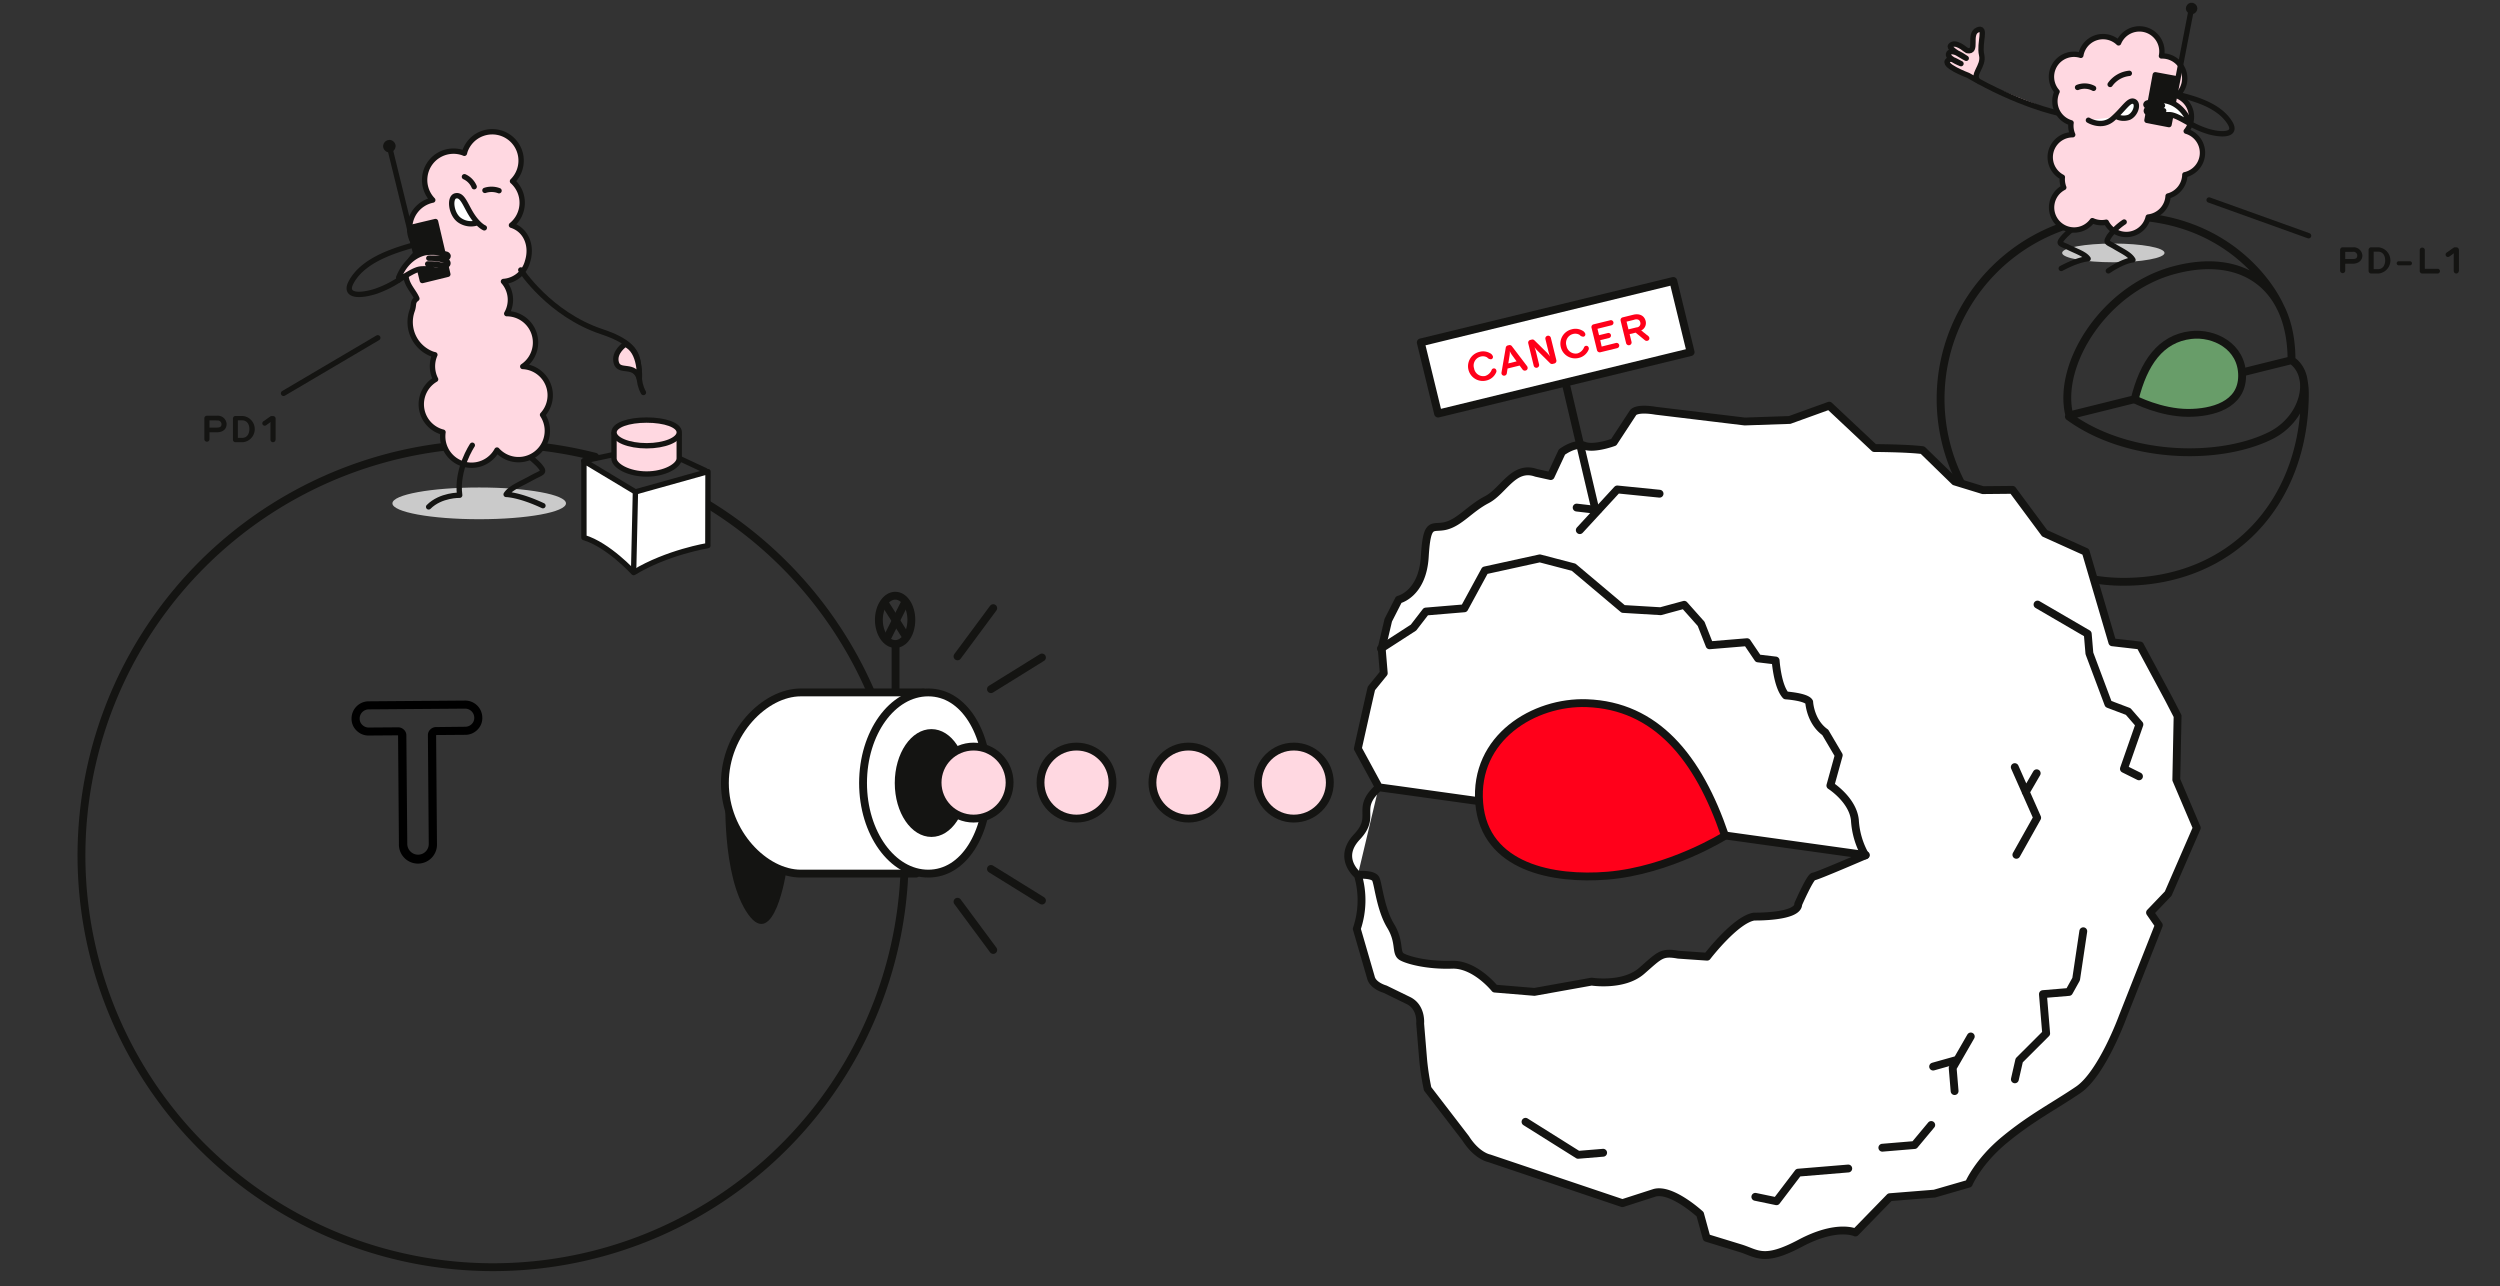 <?xml version="1.0" encoding="UTF-8"?> <svg xmlns="http://www.w3.org/2000/svg" id="Calque_1" data-name="Calque 1" viewBox="0 0 699.76 360"><rect x="0" y="0" width="699.76" height="360" fill="#333333" stroke="none"/><defs><style>.cls-1,.cls-10,.cls-12,.cls-13,.cls-4{fill:none;}.cls-1,.cls-10,.cls-11,.cls-12,.cls-13,.cls-14,.cls-15,.cls-16,.cls-17,.cls-2,.cls-4,.cls-5,.cls-6,.cls-7,.cls-8{stroke:#141412;}.cls-1,.cls-10,.cls-11,.cls-14,.cls-16,.cls-2,.cls-4,.cls-5,.cls-6,.cls-7,.cls-8{stroke-linecap:round;}.cls-1,.cls-12,.cls-14,.cls-15,.cls-16,.cls-17,.cls-2,.cls-4,.cls-5,.cls-6,.cls-7,.cls-8{stroke-linejoin:round;}.cls-1,.cls-12,.cls-13,.cls-14,.cls-15,.cls-16,.cls-17,.cls-2,.cls-8{stroke-width:2.2px;}.cls-2{fill:#689d69;}.cls-3{fill:#cacaca;}.cls-10,.cls-11,.cls-4,.cls-5,.cls-6,.cls-7{stroke-width:1.5px;}.cls-15,.cls-5{fill:#ffd8e1;}.cls-11,.cls-17,.cls-6,.cls-8{fill:#fff;}.cls-7,.cls-9{fill:#141412;}.cls-10,.cls-11,.cls-13{stroke-miterlimit:10;}.cls-14,.cls-18{fill:#ff001a;}.cls-16{fill:#90aef1;}</style></defs><title>IC_img</title><path class="cls-1" d="M579.09,116.59c16.05,11.73,41.6,12.61,56.33,5.4,9.77-4.79,12.4-16.72,6-21.18l-62.19,15.46c-3.58-14.19,9.67-35.19,28.88-40.54,19.64-5.47,33.3,4.45,33.3,25.08M638.29,86c-3.08-7-15.9-25.51-43.93-25.51a51.18,51.18,0,0,0,0,102.36c30.43,0,50.78-22.25,50.78-52.73a20.44,20.44,0,0,0-.59-4.76"></path><path class="cls-2" d="M597.5,111.78c2.5-10.14,7.24-17,15.74-18,6.45-.78,14.34,3.12,14.34,11.39s-8.46,10.4-15.14,10.4C604.7,115.54,597.5,111.78,597.5,111.78Z"></path><ellipse class="cls-3" cx="591.53" cy="70.79" rx="14.33" ry="2.62"></ellipse><path class="cls-4" d="M581.65,63a20.18,20.18,0,0,0-4.3,3.66c-1.35,1.73-.69,1.44,1.72,2.62s4.48,1.83,5.4,3.14c0,0-2.65.11-7.52,2.72"></path><path class="cls-5" d="M616.21,40.93a6.3,6.3,0,0,0-4.28-4.21,6.29,6.29,0,0,0-2.66-9.94A6.3,6.3,0,0,0,605,15.66,6.3,6.3,0,0,0,593,12a6.3,6.3,0,0,0-10.57,3.49,6.3,6.3,0,0,0-6.65,10.16,6.29,6.29,0,0,0,3.92,8.73,6.27,6.27,0,0,0,.22,2.68,6.38,6.38,0,0,0,.24.65,6.3,6.3,0,0,0-2.9,11.89,6.28,6.28,0,0,0,.25,2.45c0,0.15.1,0.29,0.15,0.43a6.3,6.3,0,1,0,8,9.28,6.27,6.27,0,0,0,3.89.44,6.3,6.3,0,0,0,11.75-1.45,6.27,6.27,0,0,0,5.56-5.89l0.24-.06a6.3,6.3,0,0,0,4.45-5.89c0.19,0,.39-0.09.58-0.15A6.3,6.3,0,0,0,616.21,40.93Z"></path><path class="cls-4" d="M594.56,62.15a16.71,16.71,0,0,0-4.15,3.93c-1.22,2-.62,1.65,1.61,3s4.14,2.15,5,3.66c0,0-2.43.1-6.88,3.07"></path><path class="cls-6" d="M590.64,23.64A7.53,7.53,0,0,1,596,20.53"></path><path class="cls-6" d="M586,24.72a5.35,5.35,0,0,0-4.48-.25"></path><path class="cls-6" d="M584.56,33.65s3.71,2.33,6.83-.42,4.46-5.42,5.89-4.85,0.54,3.63-1.39,4.47a4.59,4.59,0,0,1-3.41-.19"></path><polyline class="cls-7" points="613.23 3.28 607.12 34.88 600.94 33.69 603.27 20.93 609.47 22.08"></polyline><circle class="cls-7" cx="613.41" cy="2.35" r="0.85" transform="translate(226.83 478.61) rotate(-51.15)"></circle><path class="cls-6" d="M612.79,34.49c-2.21-1.2-4.08-2.35-5.52-2.39a13,13,0,0,0-2.42.17,17.93,17.93,0,0,1-2.25.53,0.57,0.57,0,0,1-.59-0.55,0.7,0.7,0,0,1,.61-0.71,9.14,9.14,0,0,1,3-.55,13.89,13.89,0,0,0-2.29.21c-1.42.35-2.25,0.58-2.51,0.05-0.17-.36.08-0.76,0.69-1a12.53,12.53,0,0,1,3.78-.68s-2.9.11-4,.19a0.56,0.56,0,0,1-.64-0.52,0.59,0.59,0,0,1,.55-0.44,11.68,11.68,0,0,1,4.63-.62s4.38,0.2,6.9,5.69"></path><path class="cls-4" d="M609.23,26.37c5.31,1.24,12.07,3.22,15,8.13,1.82,3.09-1.69,3.49-5.87,2.38a25.25,25.25,0,0,1-5.53-2.39"></path><path class="cls-5" d="M575.88,31.6s-11-2.32-25-10.51c0,0-7.7-2.87-5.51-4.27,0.49-.31.47-0.7,3.52,1,0,0-4.87-1.84-3.15-3.19,0,0,.77-1,4.62,1.69,0,0-5.12-2.64-4.41-3.51,1.21-1.49,4,.9,4,0.9l0.68,0.45c3.11,0.62.22-4.62,2.89-5.78s0.36,3.67,1.15,7-3.21,5.6-.71,7.49"></path><path class="cls-1" d="M166.59,127.85a115.22,115.22,0,1,0,29.15,11.9"></path><ellipse class="cls-3" cx="134.13" cy="140.89" rx="24.29" ry="4.44"></ellipse><path class="cls-8" d="M258.4,193.81H224.15c-10.08,0-21.25,11.35-21.25,25.36s11.17,25.36,21.25,25.36H256.4"></path><path class="cls-8" d="M241.57,219.17c0,14,8.17,25.36,18.25,25.36s16.72-11.35,16.72-25.36-6.64-25.36-16.72-25.36S241.57,205.16,241.57,219.17Z"></path><path class="cls-9" d="M250.45,219.17c0,8.33,4.59,15.09,10.26,15.09s10.05-6.76,10.05-15.09-4.39-15.09-10.05-15.09S250.45,210.84,250.45,219.17Z"></path><path class="cls-9" d="M203.08,221.68s-1.23,23.58,6.32,34.22c7.27,10.23,10.64-11.72,10.64-11.72S206.47,241.42,203.08,221.68Z"></path><path class="cls-4" d="M144.87,125.54a27.19,27.19,0,0,1,6,4.64c1.93,2.24,1,1.89-2.14,3.63s-5.91,2.77-7.06,4.58c0,0,3.57,0,10.3,3.15"></path><path class="cls-5" d="M115.34,87a9.57,9.57,0,0,0,5.73,12.13c0.21,0.07.43,0.12,0.65,0.17-0.11.25-.2,0.5-0.29,0.76a8.06,8.06,0,0,0,.5,6.12,8.07,8.07,0,0,0,1.63,14.67l0.44,0.12a8.08,8.08,0,0,0,15.11,5,8.08,8.08,0,0,0,12.75-9.86,8.06,8.06,0,0,0-5.54-13.53,8.08,8.08,0,0,0-4.49-14.79,7.74,7.74,0,0,0-.91-9,7.5,7.5,0,0,0,6.74-5.61c1.35-4.24-.26-8.77-4.5-10.14a8.07,8.07,0,0,0,.29-12.32,8.08,8.08,0,1,0-13.36-8.23c0,0.14-.07.28-0.11,0.42-0.22-.09-0.44-0.18-0.67-0.25A8.08,8.08,0,0,0,121.13,56a8.08,8.08,0,0,0-3.48,14.2,8,8,0,0,0-3.73,4.58c-1.31,4.13,1.76,6.29,2.76,8.79C115.32,84.58,116,85.26,115.34,87Z"></path><path class="cls-4" d="M132.2,124.62s-4.52,6.68-3.53,14c0,0-5.29-.14-8.69,3.26"></path><path class="cls-10" d="M130,49.47a5.36,5.36,0,0,1,2.72,2.79"></path><path class="cls-10" d="M135.74,53.29a5.92,5.92,0,0,1,3.94.09"></path><path class="cls-11" d="M135.56,63.77s-1.84-.75-3.84-4.11c-1.61-2.71-2.39-5.27-4.21-4.83s-1.28,5.28,1.24,6.89a5.59,5.59,0,0,0,4.8.65"></path><polyline class="cls-7" points="109.25 42 118.21 78.52 125.35 76.77 121.9 62.01 114.72 63.72"></polyline><circle class="cls-7" cx="108.99" cy="40.92" r="0.99" transform="translate(0.38 82.84) rotate(-41.69)"></circle><path class="cls-5" d="M111.57,78.39c2.5-1.53,4.63-3,6.3-3.11a15.21,15.21,0,0,1,2.83.06,21,21,0,0,0,2.65.49,0.67,0.67,0,0,0,.66-0.68,0.82,0.82,0,0,0-.75-0.79,10.68,10.68,0,0,0-3.55-.47,16.23,16.23,0,0,1,2.69.11c1.67,0.33,2.66.55,2.93-.08,0.18-.43-0.14-0.88-0.86-1.08a14.64,14.64,0,0,0-4.44-.57s3.4,0,4.67,0a0.65,0.65,0,0,0,.72-0.65,0.69,0.69,0,0,0-.67-0.49,13.65,13.65,0,0,0-5.44-.45s-5.1.49-7.72,7"></path><path class="cls-4" d="M115.25,68.72c-6.13,1.75-13.9,4.46-17,10.35-1.95,3.72,2.17,4,7,2.44a29.5,29.5,0,0,0,6.32-3.11"></path><line class="cls-12" x1="250.67" y1="193.55" x2="250.67" y2="179.88"></line><path class="cls-13" d="M246,173.5c0,3.73,2.06,6.76,4.59,6.76s4.5-3,4.5-6.76-2-6.76-4.5-6.76S246,169.77,246,173.5Z"></path><line class="cls-13" x1="253.51" y1="168.23" x2="247.99" y2="179.2"></line><line class="cls-13" x1="247.39" y1="168.38" x2="253.66" y2="178.3"></line><path class="cls-8" d="M385.88,220.43c-6.71,6.1-.42,7.82-6.07,13.82s0.28,10.73.28,10.73a24.81,24.81,0,0,1-.32,15l3.93,13.54c0.51,2.41,4,3.36,4,3.36l6.46,3.15c3.84,1.83,3.35,6.48,3.35,6.48l0.86,10.37a72.37,72.37,0,0,0,1.22,7.88l10.65,13.86c3.18,5,6.6,5.59,6.6,5.59l37.28,12.56,9-2.9c4.8-1.32,12.75,6,12.75,6l1.81,6.61,9.46,2.9c4.73,1.45,6.48,4.07,16.78-1.4s15.42-3,15.42-3l9.62-9.88,12.51-1,9.6-2.78s2.56-6.12,10-12.27,14-9.49,20.64-14,12.43-20.4,12.43-20.4l10.12-25.67-2.45-3.54,5.08-5.31,8-18.4-5.73-13.46,0.36-17.84L607,195.56l-8-14.89-7.75-.89-7.45-25.33-11.49-5.19-9-12.15-8.29.08-7.88-2.42-9-8.77c-4.35-.56-13.51-0.59-13.51-0.59L512,113.55l-11.07,4-12.56.43-24.85-3c-5.64-.94-6.41.53-6.41,0.53l-5.42,8.27s-5.36,2-8.15,1-6.36,1.76-6.36,1.76l-3.13,6.71-4.07-.9c-6.33-2.24-9.1,5.06-13.81,7.51s-7.47,6.25-11.37,7.3-5.37-1.81-6,8.68-7.29,12-7.29,12l-2.93,5.75-1.84,7.83,0.58,7-3.46,4.26c-1.08,4.64-3.79,16.85-3.79,16.85l5.89,10.84,5.3,0.72,131,18.25s-13.74,5.94-14.66,6-4.27,7.73-4.27,7.73c0,3.69-12.31,3.48-12.31,3.48-5.16.74-13.19,11.23-13.19,11.23l-8.07-.56c-4.71-.84-5.18.12-10.26,4.54s-14,3-14,3l-16,2.87-11.09-.92s-5.53-6.91-12-6.68-12.07-1.14-14-2.21-0.33-4-3.18-8.69-3.43-11.65-4.16-13.12-5-1.12-5-1.12"></path><path class="cls-14" d="M482.84,233.92c-7.48-22.07-19.41-36.4-38.7-37.1-14.64-.53-31.63,9.61-30.1,28,1.51,18.09,20.92,21.53,35.93,20.28C467.35,243.64,482.84,233.92,482.84,233.92Z"></path><path class="cls-1" d="M567,221.75l3.08-5.31m-5.69,22.83,5.82-10.38-6.27-14.17"></path><path class="cls-1" d="M547.1,305.4l-0.54-6.48,5.07-8.81m12.34,12,1.21-5.31,7.55-7.54-0.91-11,7.3-.61,2-3.59,2-13.4m15.59-43.36-4.22-2.1,4.34-12.42-3.14-3.62-5.55-2.1-5.31-14.18-0.46-5.47-14.06-8.19"></path><line class="cls-1" x1="541.09" y1="298.54" x2="547.17" y2="296.83"></line><path class="cls-1" d="M522.1,239.43a22.62,22.62,0,0,1-2.91-9.91c-0.61-5.69-6.86-9.64-6.86-9.64l2.34-8.48L510.9,205c-4.24-3-4.5-8.5-4.5-8.5-0.79-1.47-6.55-1.85-6.55-1.85-2.36-2.57-2.84-9.77-2.84-9.77l-4.94-.59L489,179.75l-10.49.87-2.36-6-4.74-5.33-6.6,1.79-10.48-.63-13.86-11.68L431,156.29l-15.36,3.37-5.77,10.61-10.76.9-3.46,4.49-9.12,5.89M427,314l14.72,9.24,7-.58M491.33,335l5.91,1.23,6.09-8,14-1.16m9.55-5.82,9-.75,4.68-5.61"></path><circle class="cls-15" cx="272.51" cy="219.05" r="10.08"></circle><circle class="cls-15" cx="301.32" cy="219.05" r="10.08"></circle><circle class="cls-15" cx="332.65" cy="219.05" r="10.08"></circle><circle class="cls-15" cx="362.15" cy="219.05" r="10.08"></circle><line class="cls-16" x1="268.01" y1="183.72" x2="278.01" y2="170.22"></line><line class="cls-16" x1="277.37" y1="192.9" x2="291.65" y2="184.04"></line><line class="cls-16" x1="268.01" y1="252.4" x2="278.01" y2="265.9"></line><line class="cls-16" x1="277.37" y1="243.22" x2="291.65" y2="252.07"></line><rect class="cls-17" x="399.07" y="86.93" width="72.75" height="20.5" transform="translate(-10.63 105.76) rotate(-13.68)"></rect><path class="cls-18" d="M417.87,99.75a0.66,0.66,0,0,1-.47.81,1.4,1.4,0,0,1-1.12-.5,2.36,2.36,0,0,0-1.92-.23,2.58,2.58,0,0,0-1.76,3.28,2.61,2.61,0,0,0,3.09,2.13,2.89,2.89,0,0,0,1.84-1.72,0.7,0.7,0,0,1,.46-0.39,0.68,0.68,0,0,1,.83.5,0.83,0.83,0,0,1,0,.51,3.93,3.93,0,0,1-2.79,2.37,4.12,4.12,0,0,1-2-8,3.85,3.85,0,0,1,3,.33A1.58,1.58,0,0,1,417.87,99.75Z"></path><path class="cls-18" d="M427,103.72a0.79,0.79,0,0,1-.83-0.29l-0.82-1.11-3.38.83-0.21,1.36a0.76,0.76,0,0,1-.59.63,0.73,0.73,0,0,1-.89-0.56,0.87,0.87,0,0,1,0-.34l1.18-6.88a0.78,0.78,0,0,1,.56-0.67l0.39-.09a0.78,0.78,0,0,1,.8.34l4.23,5.56a0.86,0.86,0,0,1,.13.31A0.73,0.73,0,0,1,427,103.72Zm-4.82-2,2.32-.57-1.24-1.71a5.77,5.77,0,0,1-.67-1.16h0a5.75,5.75,0,0,1-.07,1.34Z"></path><path class="cls-18" d="M435.63,100.81a0.78,0.78,0,0,1-.58.94l-0.44.11a0.79,0.79,0,0,1-.75-0.21l-3.43-3.4a9.69,9.69,0,0,1-.93-1.08l0,0a8.75,8.75,0,0,1,.43,1.31l0.86,3.51a0.77,0.77,0,1,1-1.5.37l-1.53-6.27a0.78,0.78,0,0,1,.58-0.94l0.41-.1a0.75,0.75,0,0,1,.75.22l3.43,3.38a9.39,9.39,0,0,1,.93,1.12h0a10.63,10.63,0,0,1-.43-1.33l-0.86-3.51a0.78,0.78,0,0,1,1.52-.37Z"></path><path class="cls-18" d="M443.73,93.43a0.66,0.66,0,0,1-.47.81,1.41,1.41,0,0,1-1.12-.5,2.36,2.36,0,0,0-1.92-.23,2.58,2.58,0,0,0-1.76,3.28,2.61,2.61,0,0,0,3.09,2.13,2.9,2.9,0,0,0,1.84-1.72,0.7,0.7,0,0,1,.46-0.39,0.68,0.68,0,0,1,.83.5,0.84,0.84,0,0,1,0,.51,3.93,3.93,0,0,1-2.8,2.37,4.12,4.12,0,0,1-2-8,3.86,3.86,0,0,1,3,.33A1.59,1.59,0,0,1,443.73,93.43Z"></path><path class="cls-18" d="M452.66,97.45l-4.76,1.16A0.79,0.79,0,0,1,447,98l-1.53-6.27a0.78,0.78,0,0,1,.56-0.94l4.77-1.17a0.73,0.73,0,0,1,.34,1.41l-4,1,0.44,1.79,2.45-.6a0.71,0.71,0,0,1,.87.52,0.72,0.72,0,0,1-.53.87l-2.45.6L448.31,97l4-1A0.73,0.73,0,0,1,452.66,97.45Z"></path><path class="cls-18" d="M459.38,92.49l2,1.6a0.78,0.78,0,0,1,.26.42,0.69,0.69,0,0,1-.54.88,0.79,0.79,0,0,1-.68-0.15l-2.59-2.13-1.69.41,0.53,2.15a0.78,0.78,0,0,1-1.52.37l-1.53-6.27a0.78,0.78,0,0,1,.57-0.94l3-.74c1.53-.37,3,0.11,3.42,1.72A2.28,2.28,0,0,1,459.38,92.49Zm-1.9-3-2.2.54,0.53,2.16,2.25-.55a1.1,1.1,0,0,0,1.06-1.4C458.95,89.51,458.39,89.24,457.48,89.46Z"></path><line class="cls-17" x1="438.27" y1="107.39" x2="446.8" y2="143.68"></line><path class="cls-1" d="M447.4,142.78l-6.09-.71m23.21-3.88L452.68,137l-10.49,11.39"></path><path class="cls-6" d="M198.13,152.72s-11.41,1.85-20.77,7.55c0,0-7.07-7.76-13.92-9.81l0-21.45,14.42,8.67L198.17,132Z"></path><line class="cls-4" x1="177.36" y1="159.58" x2="177.85" y2="138.1"></line><polyline class="cls-4" points="197.49 131.74 182.84 124.89 163.4 129"></polyline><path class="cls-5" d="M171.86,121.31v7c0,2.07,4.09,4.37,9.13,4.37s9.13-2.3,9.13-4.37v-6.63"></path><path class="cls-5" d="M181,124.77c5,0,9.13-1.68,9.13-3.75s-4.09-3.44-9.13-3.44-9.13,1.37-9.13,3.44S175.95,124.77,181,124.77Z"></path><path class="cls-4" d="M145.77,75.56s8,12.4,22.73,17.3,8.1,10.73,11.6,17"></path><path class="cls-5" d="M175,96.36s-3.33,2.17-2.5,5.17,5.11,0,6.45,4.45C179,106,179.51,98.24,175,96.36Z"></path><path d="M130.14,196.09a4.81,4.81,0,0,1,4.86,4.79,4.55,4.55,0,0,1-1.38,3.39,4.7,4.7,0,0,1-3.4,1.41l-8.15.06,0.24,30.39a5.33,5.33,0,1,1-10.65.08l-0.24-30.39-8.15.06a4.7,4.7,0,0,1-3.43-1.35,4.54,4.54,0,0,1-1.44-3.37,4.81,4.81,0,0,1,4.79-4.86Zm0.06,7.33a2.53,2.53,0,0,0,1.81-.73,2.38,2.38,0,0,0,.74-1.79,2.57,2.57,0,0,0-2.59-2.55l-26.94.21a2.56,2.56,0,0,0-2.55,2.59,2.36,2.36,0,0,0,.77,1.78,2.53,2.53,0,0,0,1.82.71l8.15-.06a2.29,2.29,0,0,1,1.63.65,2.13,2.13,0,0,1,.7,1.59L114,236.19a3,3,0,0,0,.89,2.15,3,3,0,0,0,4.26,0,3,3,0,0,0,.86-2.17l-0.24-30.39a2.12,2.12,0,0,1,.68-1.6,2.28,2.28,0,0,1,1.62-.67Z"></path><path class="cls-9" d="M658.51,73.82h-2.07v2a0.72,0.72,0,0,1-1.43,0V69.93a0.71,0.71,0,0,1,.71-0.71h2.79a2.46,2.46,0,0,1,2.73,2.29C661.24,73,660,73.82,658.51,73.82Zm0-3.32h-2.07v2h2.09c0.86,0,1.28-.25,1.28-1A1.06,1.06,0,0,0,658.51,70.5Z"></path><path class="cls-9" d="M665.78,76.56h-2.1a0.71,0.71,0,0,1-.7-0.71V69.93a0.71,0.71,0,0,1,.7-0.71h2.1A3.69,3.69,0,0,1,665.78,76.56Zm-0.21-6.12H664.4v4.9h1.22c1.35,0,2-1.13,2-2.46S667,70.44,665.56,70.44Z"></path><path class="cls-9" d="M671.41,74.27a0.57,0.57,0,0,1,0-1.14h3.14a0.57,0.57,0,1,1,0,1.14h-3.14Z"></path><path class="cls-9" d="M682.28,76.56H678a0.72,0.72,0,0,1-.71-0.71V69.93a0.72,0.72,0,0,1,1.43,0v5.3h3.58A0.66,0.66,0,1,1,682.28,76.56Z"></path><path class="cls-9" d="M688.23,75.85a0.71,0.71,0,0,1-1.42,0v-4.5a2,2,0,0,1,.05-0.49h0a3.21,3.21,0,0,1-.51.4l-0.77.55a0.69,0.69,0,0,1-.38.12,0.67,0.67,0,0,1-.55-0.28,0.69,0.69,0,0,1-.12-0.39,0.67,0.67,0,0,1,.28-0.55l1.94-1.36a0.69,0.69,0,0,1,.39-0.12h0.41a0.71,0.71,0,0,1,.71.71v5.92Z"></path><path class="cls-9" d="M60.7,121H58.63v2a0.72,0.72,0,0,1-1.43,0v-5.92a0.71,0.71,0,0,1,.71-0.71H60.7a2.46,2.46,0,0,1,2.73,2.29C63.43,120.26,62.22,121,60.7,121Zm0-3.32H58.63v2h2.09c0.86,0,1.28-.25,1.28-1A1.06,1.06,0,0,0,60.7,117.72Z"></path><path class="cls-9" d="M68,123.78h-2.1a0.71,0.71,0,0,1-.7-0.71v-5.92a0.71,0.71,0,0,1,.7-0.71H68A3.69,3.69,0,0,1,68,123.78Zm-0.21-6.12H66.58v4.9H67.8c1.35,0,2-1.13,2-2.46S69.15,117.66,67.75,117.66Z"></path><path class="cls-9" d="M77.12,123.07a0.71,0.71,0,1,1-1.42,0v-4.49a2,2,0,0,1,.05-0.49h0a3.17,3.17,0,0,1-.51.4l-0.77.55a0.69,0.69,0,0,1-.38.12,0.67,0.67,0,0,1-.55-0.29,0.69,0.69,0,0,1-.12-0.38,0.68,0.68,0,0,1,.28-0.55l1.94-1.36a0.69,0.69,0,0,1,.39-0.12h0.41a0.71,0.71,0,0,1,.71.71v5.92Z"></path><line class="cls-10" x1="79.36" y1="110.1" x2="105.74" y2="94.55"></line><line class="cls-10" x1="646.18" y1="65.98" x2="618.34" y2="55.98"></line></svg> 